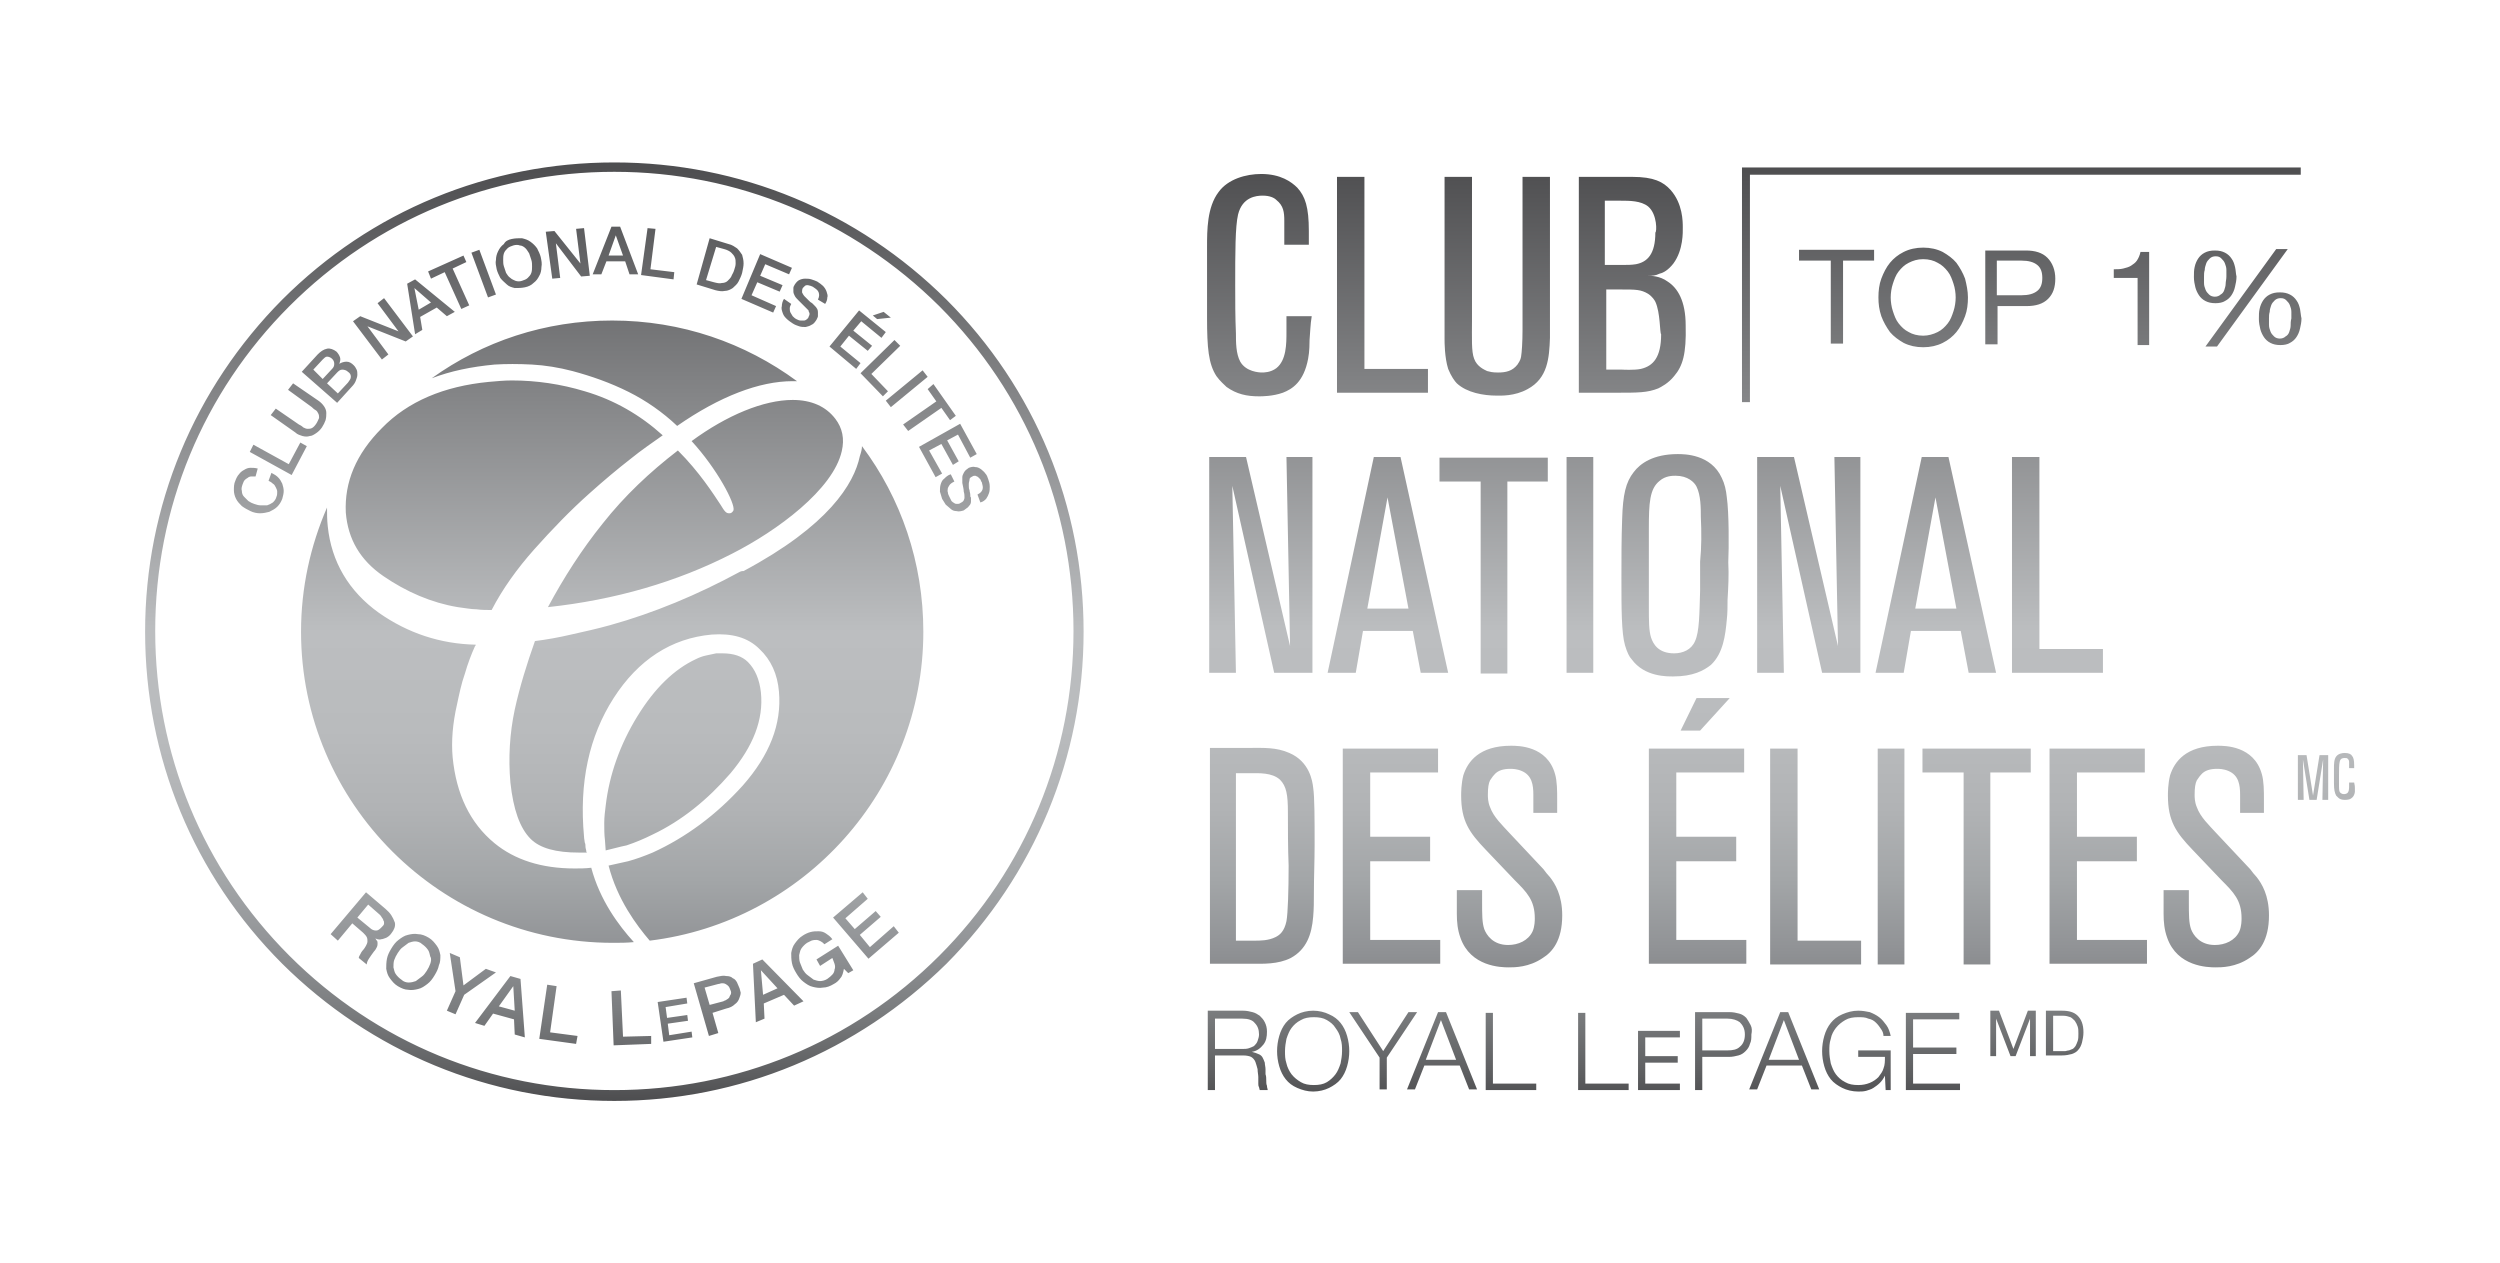 <?xml version="1.0" encoding="UTF-8"?>
<!-- Generator: Adobe Illustrator 28.0.0, SVG Export Plug-In . SVG Version: 6.00 Build 0)  -->
<svg xmlns="http://www.w3.org/2000/svg" xmlns:xlink="http://www.w3.org/1999/xlink" version="1.1" id="Layer_3" x="0px" y="0px" viewBox="0 0 346.3 175" style="enable-background:new 0 0 346.3 175;" xml:space="preserve">
<style type="text/css">
	.st0{fill:url(#SVGID_1_);}
</style>
<linearGradient id="SVGID_1_" gradientUnits="userSpaceOnUse" x1="173.127" y1="152.5" x2="173.127" y2="22.5">
	<stop offset="0" style="stop-color:#4D4D4F"></stop>
	<stop offset="2.835977e-02" style="stop-color:#5D5E60"></stop>
	<stop offset="9.448135e-02" style="stop-color:#7A7C7E"></stop>
	<stop offset="0.164" style="stop-color:#919396"></stop>
	<stop offset="0.236" style="stop-color:#A3A6A8"></stop>
	<stop offset="0.312" style="stop-color:#B1B3B5"></stop>
	<stop offset="0.396" style="stop-color:#B9BBBD"></stop>
	<stop offset="0.5" style="stop-color:#BCBEC0"></stop>
	<stop offset="1" style="stop-color:#4D4D4F"></stop>
</linearGradient>
<path class="st0" d="M53.4,125.9l-2.7-2.3l-4.9,5.8l1,0.9l2-2.4l1.5,1.3c0.2,0.2,0.4,0.4,0.5,0.6c0.1,0.2,0.1,0.4,0.1,0.6  c0,0.2-0.1,0.4-0.2,0.6c-0.1,0.2-0.3,0.5-0.5,0.7c-0.1,0.1-0.2,0.3-0.3,0.5c-0.1,0.2-0.2,0.3-0.2,0.5l1.1,0.9c0-0.2,0.1-0.5,0.3-0.8  c0.2-0.3,0.4-0.6,0.7-1c0.2-0.2,0.3-0.4,0.4-0.6c0.1-0.2,0.1-0.4,0.1-0.5c0-0.2,0-0.3-0.1-0.4c-0.1-0.1-0.1-0.2-0.2-0.3l0,0  c0.1,0,0.2,0.1,0.3,0.1c0.1,0,0.3,0.1,0.5,0c0.2,0,0.4-0.1,0.7-0.2c0.2-0.1,0.5-0.3,0.7-0.6c0.4-0.5,0.6-1,0.5-1.5  C54.4,127,54.1,126.5,53.4,125.9z M53.2,127.9c0,0.2-0.1,0.3-0.3,0.5c-0.3,0.3-0.5,0.5-0.8,0.5c-0.3,0-0.6-0.1-0.9-0.4l-1.7-1.4  l1.5-1.8l1.6,1.4c0.1,0.1,0.2,0.2,0.3,0.4c0.1,0.1,0.2,0.3,0.2,0.4C53.2,127.6,53.2,127.7,53.2,127.9z M83.9,117.8l-0.1-1.4  c-0.1-0.8-0.1-1.6-0.1-2.4c0-0.8,0.1-1.6,0.2-2.4c0.5-4.3,2-8.5,4.4-12.4c2.4-3.9,5.1-6.5,8.1-7.9l0,0c0.4-0.2,0.9-0.4,1.4-0.5  c0.5-0.1,1-0.2,1.4-0.3c0.3,0,0.6,0,0.9,0c1.5,0,2.7,0.4,3.5,1.2c1,1,1.6,2.4,1.8,4.2c0.4,3.8-1.1,7.5-4.2,11.2  c-3.2,3.7-6.8,6.6-10.8,8.5c-1.2,0.6-2.4,1.1-3.6,1.5C85.8,117.3,84.8,117.6,83.9,117.8z M41.7,87.5c0-6.1,1.3-11.9,3.6-17.2  c0,0.8,0,1.7,0.1,2.6c0.5,4.9,2.9,9,7.1,12c4,2.8,8.5,4.3,13.4,4.4c0,0.1,0,0.1-0.1,0.2c-0.5,1.1-1,2.4-1.4,3.8  c-0.5,1.4-0.8,2.9-1.1,4.3c-0.3,1.3-0.5,2.6-0.6,3.8c-0.1,1.2-0.1,2.4,0,3.5c0.5,5.1,2.4,9.1,5.8,11.9c2.8,2.3,6.5,3.5,11.1,3.5  c0.7,0,1.5,0,2.3-0.1c1.2,4.5,3.8,8,5.9,10.3c-1,0.1-1.9,0.1-2.9,0.1C61.1,130.6,41.7,111.3,41.7,87.5z M101.4,76.7  c-7.6,3.9-16.2,6.4-25.5,7.4c2.2-4.1,4.7-8,7.6-11.6c3-3.8,6.5-7.1,10.4-10.1c3,3,4.9,6,5.9,7.5c0.6,1,0.8,1.2,1.2,1.2l0.1,0  c0.2,0,0.4-0.2,0.5-0.4c0.3-0.9-2.3-5.8-5.8-9.6c4.9-3.6,10-5.7,14-5.7c2.6,0,4.6,0.9,5.9,2.6c1,1.3,1.3,2.8,0.9,4.5  C115.4,67.8,107.7,73.5,101.4,76.7L101.4,76.7z M68.5,50.5c-3.2,0.3-6.1,0.9-8.7,1.9c7.1-5.1,15.7-8,25-8c9.6,0,18.4,3.1,25.6,8.4  c-0.2,0-0.4,0-0.6,0c-4.6,0-10.1,2.1-16,6.2c-2-1.9-4.3-3.5-6.7-4.7c-2.6-1.3-5.2-2.2-7.8-2.9c-1.9-0.5-3.8-0.8-5.6-0.9  C71.8,50.4,70.1,50.4,68.5,50.5z M52.9,59.3c3.6-3.7,8.6-5.8,14.8-6.4c1.1-0.1,2.2-0.2,3.2-0.2c3.4,0,6.8,0.5,10.1,1.5  c4.1,1.2,7.7,3.3,10.8,6.1c-1.4,1-2.9,2-4.5,3.3c-1.8,1.4-3.7,3-5.6,4.7c-2.7,2.4-5.2,5-7.7,7.8c-2.4,2.7-4.4,5.5-5.9,8.4  c-0.7,0-1.4,0-2.1-0.1c-0.8,0-1.7-0.2-2.6-0.3c-3.6-0.6-7.1-2.1-10.3-4.3c-3.2-2.2-4.9-5.1-5.2-8.8C47.7,66.8,49.3,62.9,52.9,59.3z   M119.4,61.8c5.4,7.2,8.5,16.1,8.5,25.7c0,22-16.6,40.2-37.9,42.8c-1.8-2.1-4.5-5.7-5.7-10.4c0.9-0.2,1.8-0.4,2.7-0.6  c1.1-0.3,2.2-0.7,3.4-1.2c4.6-2.1,8.8-5.2,12.5-9.3c3.7-4.2,5.4-8.5,5-13c-0.2-2.4-1.1-4.4-2.7-5.9c-1.6-1.6-3.8-2.2-6.6-2  c-5.6,0.5-10.2,3.5-13.6,8.8c-3.4,5.3-4.8,11.7-4.1,19.2c0,0.3,0.1,0.6,0.1,0.8c0.1,0.2,0.1,0.4,0.1,0.6c0,0.2,0.1,0.4,0.1,0.5  c0,0,0,0,0,0c0,0.1,0,0.2,0.1,0.3c-0.4,0-0.7,0-1.1,0c-3.2,0-5.4-0.6-6.7-1.9c-1.5-1.5-2.4-4.1-2.8-7.8c-0.3-3.4-0.1-6.8,0.6-10.1  c0.7-3.2,1.7-6.4,2.8-9.5c1.6-0.2,3.3-0.5,5-0.9c1.8-0.4,3.6-0.8,5.4-1.3c6.1-1.7,12.1-4.2,18-7.4c0.2-0.1,0.4-0.1,0.4-0.1l0.1,0  c11.8-6.3,15.3-12.1,16.1-15.9C119.3,62.6,119.4,62.2,119.4,61.8z M123.8,128.3l0.7,0.9l-4.2,3.6l-4.9-5.7l4.1-3.5l0.7,0.9l-3.1,2.7  l1.3,1.5l2.9-2.5l0.7,0.8l-2.9,2.5l1.4,1.7L123.8,128.3z M105.6,132.9l-1.3,0.6l0.4,8.1l1.2-0.5l-0.1-2.1l2.8-1.2l1.4,1.5l1.3-0.6  L105.6,132.9z M105.7,137.8l-0.3-3.4l0,0l2.3,2.5L105.7,137.8z M61,132.3c-0.1-0.5-0.2-0.9-0.5-1.3c-0.3-0.4-0.6-0.8-1.1-1.1  c-0.5-0.3-1-0.5-1.5-0.5c-0.5-0.1-1,0-1.4,0.1c-0.5,0.1-0.9,0.4-1.3,0.7c-0.4,0.3-0.7,0.7-1,1.2c-0.3,0.5-0.5,0.9-0.6,1.4  c-0.1,0.5-0.1,1-0.1,1.4c0.1,0.5,0.2,0.9,0.5,1.3c0.3,0.4,0.6,0.8,1.1,1.1c0.5,0.3,1,0.5,1.4,0.5c0.5,0.1,1,0,1.4-0.1  c0.5-0.1,0.9-0.4,1.3-0.7c0.4-0.3,0.7-0.7,1-1.2c0.3-0.5,0.5-0.9,0.6-1.4C61,133.3,61,132.8,61,132.3z M59.6,133.5  c-0.1,0.3-0.3,0.7-0.5,1c-0.2,0.3-0.4,0.6-0.7,0.8c-0.3,0.2-0.5,0.4-0.8,0.6c-0.3,0.1-0.6,0.2-1,0.2c-0.3,0-0.7-0.1-1-0.4  c-0.3-0.2-0.6-0.5-0.8-0.8c-0.2-0.3-0.2-0.6-0.3-0.9c0-0.3,0-0.7,0.1-1c0.1-0.3,0.3-0.7,0.5-1c0.2-0.3,0.4-0.6,0.7-0.8  c0.3-0.2,0.5-0.4,0.8-0.6c0.3-0.1,0.6-0.2,0.9-0.2c0.3,0,0.7,0.1,1,0.4c0.3,0.2,0.6,0.5,0.8,0.8c0.2,0.3,0.2,0.6,0.3,0.9  C59.8,132.8,59.7,133.2,59.6,133.5z M85.1,152.5c-17.4,0-33.7-6.8-46-19c-12.3-12.3-19-28.6-19-46c0-17.4,6.8-33.7,19-46  c12.3-12.3,28.6-19,46-19s33.7,6.8,46,19l0,0c0,0,0,0,0,0c12.3,12.3,19,28.6,19,46c0,17.4-6.8,33.7-19,46  C118.7,145.7,102.4,152.5,85.1,152.5z M85.1,23.8c-17,0-33,6.6-45,18.6c-12,12-18.6,28-18.6,45c0,17,6.6,33,18.6,45  c12,12,28,18.6,45,18.6c17,0,33-6.6,45-18.6c12-12,18.6-28,18.6-45c0-17-6.6-33-18.6-45l0,0C118.1,30.5,102.1,23.8,85.1,23.8z   M116.1,131l2.1,3.4l-0.7,0.4l-0.6-0.6c-0.1,0.5-0.2,1-0.5,1.3c-0.2,0.3-0.5,0.6-0.9,0.8c-0.5,0.3-1,0.5-1.5,0.5  c-0.5,0.1-1,0-1.4-0.1c-0.5-0.1-0.9-0.4-1.3-0.7c-0.4-0.3-0.7-0.7-1-1.2c-0.3-0.5-0.5-0.9-0.6-1.4c-0.1-0.5-0.1-1-0.1-1.4  c0.1-0.5,0.2-0.9,0.5-1.3c0.3-0.4,0.6-0.8,1.1-1.1c0.3-0.2,0.7-0.4,1.1-0.5c0.4-0.1,0.7-0.1,1.1-0.1c0.4,0,0.7,0.1,1,0.3  c0.3,0.2,0.6,0.4,0.9,0.8l-1.1,0.7c-0.2-0.2-0.3-0.3-0.5-0.4c-0.2-0.1-0.4-0.2-0.6-0.2c-0.2,0-0.4,0-0.7,0.1  c-0.2,0.1-0.4,0.2-0.6,0.3c-0.3,0.2-0.6,0.5-0.8,0.8c-0.2,0.3-0.2,0.6-0.3,0.9c0,0.3,0,0.7,0.1,1c0.1,0.3,0.3,0.7,0.4,1  c0.2,0.3,0.4,0.6,0.7,0.8c0.3,0.2,0.5,0.4,0.8,0.6c0.3,0.1,0.6,0.2,0.9,0.2c0.3,0,0.7-0.1,1-0.3c0.3-0.2,0.5-0.4,0.7-0.6  c0.2-0.2,0.3-0.5,0.3-0.7c0.1-0.2,0.1-0.5,0-0.8c-0.1-0.3-0.2-0.5-0.3-0.8l-1.7,1.1l-0.5-0.9L116.1,131z M68.7,134.7l-4.4,3.1  l-1.2,2.7l-1.2-0.5l1.2-2.7l-0.8-5.3l1.4,0.6l0.5,3.9l3.1-2.3L68.7,134.7z M102.4,136.8c-0.1-0.2-0.2-0.5-0.3-0.7  c-0.1-0.2-0.3-0.5-0.6-0.6c-0.2-0.2-0.5-0.3-0.9-0.3c-0.4-0.1-0.8,0-1.3,0.1l-3.2,0.9l2.1,7.3l1.3-0.4l-0.8-2.8l1.9-0.6  c0.5-0.1,0.9-0.3,1.2-0.6c0.3-0.2,0.5-0.5,0.6-0.8c0.1-0.3,0.2-0.5,0.2-0.8C102.5,137.2,102.5,137,102.4,136.8z M101,138.2  c-0.1,0.1-0.2,0.2-0.4,0.3c-0.1,0.1-0.3,0.1-0.4,0.2l-1.9,0.5l-0.7-2.4l1.9-0.5c0.2,0,0.3-0.1,0.5-0.1c0.2,0,0.3,0,0.5,0.1  s0.3,0.2,0.4,0.3c0.1,0.1,0.2,0.3,0.3,0.6c0.1,0.2,0.1,0.4,0,0.6C101.1,137.9,101.1,138,101,138.2z M76.2,143l3.8,0.5l-0.2,1.1  l-5.1-0.7l1.1-7.5l1.3,0.2L76.2,143z M72.1,135.6l-1.4-0.4l-4.9,6.5l1.3,0.4l1.2-1.7l2.9,0.8l0.1,2.1l1.4,0.4L72.1,135.6z   M69.1,139.4l2-2.8l0,0l0.2,3.4L69.1,139.4z M90.2,143.5l0,1.1l-5.2,0.2l-0.3-7.5l1.3-0.1l0.3,6.4L90.2,143.5z M95.8,142.9l0.1,0.8  l-4,0.6l-0.8-5.5l4-0.6l0.1,0.8l-3,0.5l0.2,1.5l2.8-0.4l0.1,0.8l-2.8,0.4l0.2,1.6L95.8,142.9z M35.4,66c-0.2,0-0.4,0-0.6,0  c-0.2,0-0.4,0.1-0.5,0.2c-0.2,0.1-0.3,0.2-0.4,0.3c-0.1,0.1-0.2,0.3-0.3,0.6c-0.1,0.3-0.2,0.6-0.1,0.9c0,0.3,0.1,0.6,0.3,0.8  c0.2,0.2,0.4,0.4,0.6,0.6c0.3,0.2,0.5,0.3,0.8,0.4s0.6,0.2,0.9,0.2c0.3,0,0.6,0,0.9,0c0.3-0.1,0.5-0.2,0.8-0.4  c0.2-0.2,0.4-0.4,0.5-0.8c0.1-0.2,0.1-0.5,0.1-0.7c0-0.2-0.1-0.4-0.2-0.6c-0.1-0.2-0.2-0.4-0.4-0.5c-0.2-0.2-0.4-0.3-0.6-0.4  l0.4-1.1c0.4,0.2,0.7,0.4,0.9,0.6c0.3,0.3,0.4,0.5,0.6,0.9c0.1,0.3,0.2,0.7,0.2,1c0,0.4-0.1,0.7-0.2,1.1c-0.2,0.5-0.4,0.8-0.7,1.1  c-0.3,0.3-0.7,0.5-1.1,0.7c-0.4,0.1-0.8,0.2-1.3,0.2c-0.4,0-0.9-0.1-1.3-0.3c-0.4-0.2-0.8-0.4-1.2-0.7c-0.3-0.3-0.6-0.6-0.8-1  c-0.2-0.4-0.3-0.8-0.3-1.2c0-0.4,0-0.9,0.2-1.3c0.1-0.3,0.3-0.7,0.5-0.9c0.2-0.3,0.5-0.5,0.7-0.6c0.3-0.2,0.6-0.3,0.9-0.3  c0.3,0,0.6,0,1,0.1L35.4,66z M34.6,62.6l0.5-1l4.9,2.7l1.6-3l0.9,0.5l-2.1,4L34.6,62.6z M37.5,57.5l0.7-0.9l3.2,2.2  c0.2,0.1,0.4,0.2,0.6,0.4c0.2,0.1,0.4,0.2,0.6,0.2c0.2,0,0.4,0,0.6-0.1c0.2-0.1,0.4-0.3,0.6-0.6c0.2-0.3,0.3-0.6,0.4-0.8  c0-0.2,0-0.4-0.1-0.6c-0.1-0.2-0.2-0.4-0.4-0.5c-0.2-0.1-0.4-0.3-0.5-0.4L39.9,54l0.7-0.9l3.5,2.4c0.3,0.2,0.6,0.5,0.8,0.8  c0.2,0.3,0.3,0.6,0.3,0.9c0,0.3,0,0.6-0.1,1c-0.1,0.3-0.3,0.7-0.5,1c-0.2,0.3-0.5,0.6-0.8,0.8c-0.3,0.2-0.6,0.4-0.9,0.4  c-0.3,0.1-0.6,0.1-1,0c-0.3-0.1-0.7-0.2-1-0.5L37.5,57.5z M41.8,51.5l2.2-2.4c0.4-0.4,0.8-0.7,1.3-0.8c0.4-0.1,0.9,0.1,1.3,0.4  c0.2,0.2,0.4,0.5,0.5,0.8c0.1,0.3,0,0.6-0.1,0.9l0,0c0.3-0.2,0.7-0.3,1-0.3c0.4,0,0.7,0.2,1,0.5c0.2,0.2,0.3,0.4,0.4,0.6  c0.1,0.2,0.1,0.5,0.1,0.7c0,0.3-0.1,0.5-0.2,0.8c-0.1,0.3-0.3,0.6-0.6,0.9l-2,2.2L41.8,51.5z M44.7,52.5l1.3-1.4  c0.2-0.2,0.3-0.4,0.3-0.7s-0.1-0.5-0.3-0.7c-0.2-0.2-0.5-0.3-0.7-0.3c-0.2,0-0.4,0.2-0.6,0.4l-1.3,1.4L44.7,52.5z M46.8,54.5  l1.4-1.5c0.2-0.3,0.4-0.5,0.4-0.8c0-0.3-0.1-0.5-0.4-0.7c-0.2-0.2-0.5-0.3-0.8-0.3c-0.3,0-0.5,0.2-0.7,0.4l-1.4,1.5L46.8,54.5z   M48.9,44.5l1-0.7l5.3,2.1l0,0l-2.9-3.9l0.9-0.7l4,5.3l-1,0.7l-5.3-2.1l0,0l2.9,3.9l-0.9,0.7L48.9,44.5z M56.4,39.3l1.1-0.6l5.5,4.5  l-1.1,0.6l-1.4-1.2l-2.3,1.3l0.3,1.8l-1,0.6L56.4,39.3z M58,42.9l1.7-1l-2.3-2l0,0L58,42.9z M59.3,37.6l4.9-2.2l0.4,0.9l-1.9,0.9  l2.3,5.1l-1.1,0.5l-2.3-5.1l-1.9,0.9L59.3,37.6z M65.3,35l1.1-0.4l2.3,6.2l-1.1,0.4L65.3,35z M70.9,33.1c0.5-0.1,0.9-0.1,1.4-0.1  c0.4,0.1,0.8,0.2,1.2,0.5s0.6,0.5,0.9,0.9c0.2,0.4,0.4,0.8,0.5,1.2c0.1,0.5,0.2,0.9,0.1,1.4c0,0.4-0.1,0.9-0.3,1.2  c-0.2,0.4-0.4,0.7-0.8,1c-0.3,0.3-0.7,0.5-1.2,0.6c-0.5,0.1-0.9,0.1-1.4,0.1c-0.4-0.1-0.8-0.2-1.1-0.5s-0.6-0.5-0.9-0.9  c-0.2-0.4-0.4-0.8-0.5-1.2c-0.1-0.5-0.2-0.9-0.1-1.3c0-0.4,0.1-0.8,0.3-1.2c0.2-0.4,0.4-0.7,0.8-1C70,33.4,70.4,33.2,70.9,33.1z   M71.1,34c-0.3,0.1-0.6,0.2-0.8,0.4c-0.2,0.2-0.4,0.4-0.5,0.7c-0.1,0.3-0.1,0.6-0.1,0.9c0,0.3,0,0.6,0.1,0.9  c0.1,0.3,0.2,0.6,0.3,0.9c0.2,0.3,0.3,0.5,0.6,0.7c0.2,0.2,0.5,0.3,0.7,0.4c0.3,0.1,0.6,0.1,0.9,0c0.3-0.1,0.6-0.2,0.8-0.4  s0.4-0.4,0.5-0.7c0.1-0.3,0.1-0.6,0.1-0.9c0-0.3,0-0.6-0.1-0.9c-0.1-0.3-0.2-0.6-0.3-0.9c-0.2-0.3-0.3-0.5-0.5-0.7  C72.6,34.2,72.3,34,72,34C71.8,33.9,71.4,33.9,71.1,34z M75.6,32.1l1.2-0.1l3.6,4.5l0,0l-0.6-4.8l1.1-0.1l0.8,6.6l-1.2,0.1L77,33.7  l0,0l0.6,4.8l-1.1,0.1L75.6,32.1z M84.7,31.4l1.2,0l2.5,6.6l-1.2,0l-0.6-1.8l-2.6,0L83.3,38l-1.2,0L84.7,31.4z M84.3,35.4l2,0  l-1-2.8l0,0L84.3,35.4z M89.7,31.6l1.1,0.1l-0.7,5.6l3.3,0.4l-0.1,1l-4.5-0.6L89.7,31.6z M98.3,33l2.6,0.8c0.5,0.1,0.9,0.4,1.2,0.6  c0.3,0.3,0.5,0.6,0.7,0.9c0.1,0.4,0.2,0.7,0.2,1.2c0,0.4-0.1,0.8-0.2,1.3c-0.1,0.4-0.3,0.8-0.5,1.2c-0.2,0.4-0.5,0.6-0.8,0.9  c-0.3,0.2-0.7,0.4-1.1,0.4c-0.4,0.1-0.9,0-1.3-0.1l-2.6-0.8L98.3,33z M97.8,38.8l1.1,0.3c0.4,0.1,0.8,0.2,1.1,0.1  c0.3,0,0.6-0.1,0.8-0.3c0.2-0.2,0.4-0.4,0.5-0.6c0.1-0.3,0.3-0.5,0.4-0.9c0.1-0.3,0.2-0.6,0.2-0.9c0-0.3,0-0.6-0.1-0.8  c-0.1-0.3-0.3-0.5-0.5-0.7c-0.2-0.2-0.6-0.4-1-0.5l-1.1-0.3L97.8,38.8z M105.3,35.2l4.4,1.9l-0.4,0.9l-3.3-1.4l-0.7,1.6l3.1,1.3  l-0.4,0.9l-3.1-1.3l-0.8,1.8l3.4,1.5l-0.4,0.9l-4.4-1.9L105.3,35.2z M109.6,42.1c-0.1,0.2-0.2,0.4-0.2,0.6s0,0.4,0.1,0.6  c0.1,0.2,0.2,0.3,0.3,0.5c0.1,0.1,0.3,0.3,0.5,0.4c0.2,0.1,0.4,0.2,0.6,0.2c0.2,0,0.3,0,0.5,0c0.1,0,0.3-0.1,0.4-0.2  c0.1-0.1,0.2-0.2,0.2-0.3c0.1-0.2,0.2-0.4,0.1-0.6S112,43.1,112,43c-0.2-0.2-0.4-0.4-0.6-0.6c-0.2-0.2-0.5-0.5-0.8-0.8  c-0.2-0.2-0.4-0.4-0.5-0.6c-0.1-0.2-0.2-0.4-0.2-0.6c0-0.2,0-0.4,0-0.5c0-0.2,0.1-0.3,0.2-0.5c0.2-0.3,0.4-0.5,0.6-0.6  c0.2-0.1,0.5-0.2,0.8-0.2c0.3,0,0.6,0,0.9,0.1c0.3,0.1,0.6,0.2,0.8,0.3c0.3,0.2,0.6,0.4,0.8,0.6c0.2,0.2,0.4,0.5,0.5,0.8  c0.1,0.3,0.2,0.6,0.1,0.8c0,0.3-0.1,0.6-0.3,0.9l-1-0.6c0.2-0.4,0.2-0.7,0.1-1c-0.1-0.3-0.4-0.5-0.7-0.7c-0.1-0.1-0.2-0.1-0.4-0.2  c-0.1,0-0.3-0.1-0.4-0.1c-0.1,0-0.3,0-0.4,0.1c-0.1,0.1-0.2,0.2-0.3,0.3c-0.1,0.2-0.1,0.4-0.1,0.6c0.1,0.2,0.2,0.4,0.3,0.5  c0,0,0.1,0.1,0.2,0.2c0.1,0.1,0.3,0.3,0.4,0.4c0.2,0.2,0.3,0.3,0.5,0.4c0.1,0.1,0.3,0.3,0.3,0.3c0.2,0.2,0.3,0.3,0.4,0.5  c0.1,0.2,0.1,0.4,0.1,0.5c0,0.2,0,0.4,0,0.5s-0.1,0.3-0.2,0.5c-0.2,0.3-0.4,0.6-0.7,0.7c-0.3,0.2-0.5,0.2-0.8,0.3  c-0.3,0-0.6,0-0.9-0.1c-0.3-0.1-0.6-0.2-0.9-0.4c-0.3-0.2-0.6-0.4-0.9-0.7s-0.4-0.5-0.5-0.8c-0.1-0.3-0.2-0.6-0.1-0.9  c0-0.3,0.1-0.7,0.3-1L109.6,42.1z M119,43l3.7,3l-0.6,0.8l-2.8-2.3l-1.1,1.3l2.6,2.1l-0.6,0.7l-2.6-2.1l-1.2,1.5l2.8,2.3l-0.6,0.8  l-3.7-3.1L119,43z M122.4,43.2l1,0.8l-1.9,0.2l-0.6-0.5L122.4,43.2z M123.9,47.1l0.8,0.8l-4,3.9l2.3,2.4l-0.7,0.7l-3.1-3.2  L123.9,47.1z M127.8,51.3l0.7,0.9l-5.1,4.2l-0.7-0.9L127.8,51.3z M129.3,53.2l3.1,4.4l-0.8,0.6l-1.2-1.7l-4.6,3.2l-0.7-0.9l4.6-3.2  l-1.2-1.7L129.3,53.2z M133,58.7l2.3,4.2l-0.9,0.5l-1.7-3.2l-1.5,0.8l1.6,2.9l-0.8,0.5l-1.6-2.9l-1.7,0.9l1.8,3.2l-0.9,0.5l-2.3-4.2  L133,58.7z M132.2,66.7c-0.2,0.1-0.4,0.2-0.6,0.4c-0.1,0.1-0.2,0.3-0.3,0.5c0,0.2-0.1,0.4,0,0.6c0,0.2,0.1,0.4,0.2,0.6  c0.1,0.2,0.2,0.4,0.3,0.6c0.1,0.1,0.2,0.2,0.4,0.3c0.1,0.1,0.3,0.1,0.4,0.1c0.1,0,0.3,0,0.4-0.1c0.2-0.1,0.4-0.2,0.5-0.4  c0.1-0.2,0.1-0.3,0.1-0.4c0-0.2,0-0.5-0.1-0.8c0-0.3-0.1-0.7-0.2-1.2c0-0.3,0-0.5,0-0.8c0-0.2,0.1-0.4,0.2-0.6  c0.1-0.2,0.2-0.3,0.3-0.4c0.1-0.1,0.3-0.2,0.4-0.3c0.3-0.1,0.6-0.2,0.9-0.1c0.3,0,0.5,0.1,0.8,0.3c0.2,0.2,0.4,0.3,0.6,0.6  c0.2,0.2,0.3,0.5,0.4,0.8c0.1,0.3,0.2,0.6,0.2,1c0,0.3,0,0.6-0.1,0.9c-0.1,0.3-0.2,0.5-0.4,0.8c-0.2,0.2-0.4,0.4-0.8,0.5l-0.4-1.1  c0.4-0.2,0.6-0.4,0.7-0.7c0.1-0.3,0-0.6-0.1-1c-0.1-0.1-0.1-0.2-0.2-0.4c-0.1-0.1-0.2-0.2-0.3-0.3c-0.1-0.1-0.2-0.1-0.4-0.2  c-0.1,0-0.3,0-0.4,0.1c-0.2,0.1-0.4,0.2-0.4,0.4s-0.1,0.4-0.1,0.6c0,0,0,0.1,0,0.3c0,0.2,0,0.4,0.1,0.6c0,0.2,0.1,0.4,0.1,0.6  c0,0.2,0,0.4,0.1,0.4c0,0.2,0,0.4,0,0.6c0,0.2-0.1,0.4-0.2,0.5s-0.2,0.3-0.4,0.4c-0.1,0.1-0.3,0.2-0.4,0.3c-0.3,0.1-0.7,0.2-1,0.1  c-0.3,0-0.6-0.1-0.8-0.3c-0.2-0.2-0.5-0.4-0.7-0.6c-0.2-0.3-0.3-0.5-0.5-0.8c-0.1-0.3-0.2-0.7-0.3-1c0-0.3,0-0.7,0.1-1  c0.1-0.3,0.2-0.6,0.5-0.8c0.2-0.2,0.5-0.5,0.9-0.6L132.2,66.7z M249.2,36.1v-1.5h10.4v1.5h-4.3v11.5h-1.7V36.1H249.2z M272.2,38.6  c-0.3-0.8-0.7-1.5-1.2-2.2c-0.5-0.6-1.2-1.1-1.9-1.5c-0.8-0.4-1.7-0.6-2.7-0.6c-1,0-1.9,0.2-2.7,0.6c-0.8,0.4-1.4,0.9-1.9,1.5  c-0.5,0.6-0.9,1.4-1.2,2.2c-0.3,0.8-0.4,1.7-0.4,2.6s0.1,1.7,0.4,2.6c0.3,0.8,0.7,1.5,1.2,2.2c0.5,0.6,1.2,1.1,1.9,1.5  c0.8,0.4,1.7,0.6,2.7,0.6c1,0,1.9-0.2,2.7-0.6c0.8-0.4,1.4-0.9,1.9-1.5c0.5-0.6,0.9-1.4,1.2-2.2s0.4-1.7,0.4-2.6  S272.4,39.4,272.2,38.6z M270.6,43.1c-0.2,0.6-0.4,1.2-0.8,1.7s-0.8,0.9-1.4,1.2c-0.6,0.3-1.3,0.5-2,0.5c-0.8,0-1.5-0.2-2-0.5  c-0.6-0.3-1-0.7-1.4-1.2s-0.6-1.1-0.8-1.7c-0.2-0.6-0.3-1.3-0.3-1.9s0.1-1.3,0.3-1.9c0.2-0.6,0.4-1.2,0.8-1.7s0.8-0.9,1.4-1.2  c0.6-0.3,1.2-0.5,2-0.5c0.8,0,1.5,0.2,2,0.5c0.6,0.3,1,0.7,1.4,1.2s0.6,1.1,0.8,1.7c0.2,0.6,0.3,1.3,0.3,1.9S270.8,42.5,270.6,43.1z   M283.6,35.7c-0.7-0.7-1.7-1-3-1H275v13h1.7v-5.3h4c1.3,0,2.3-0.3,3-1c0.7-0.7,1-1.6,1-2.8S284.3,36.4,283.6,35.7z M282.2,40.3  c-0.5,0.4-1.2,0.6-2.2,0.6h-3.4v-4.8h3.4c1,0,1.7,0.2,2.2,0.6c0.5,0.4,0.7,1,0.7,1.8S282.7,39.9,282.2,40.3z M296.1,47.7v-9.2h-3.3  v-1.2c0.4,0,0.9,0,1.3-0.1c0.4-0.1,0.8-0.2,1.1-0.4c0.3-0.2,0.6-0.4,0.8-0.7c0.2-0.3,0.4-0.7,0.5-1.2h1.2v12.9H296.1z M309.6,37  c-0.1-0.4-0.2-0.8-0.5-1.2c-0.2-0.3-0.5-0.6-0.9-0.8c-0.4-0.2-0.8-0.3-1.4-0.3c-0.6,0-1,0.1-1.4,0.3c-0.4,0.2-0.7,0.5-0.9,0.8  c-0.2,0.3-0.4,0.7-0.5,1.2c-0.1,0.4-0.1,0.9-0.1,1.4c0,0.5,0.1,1,0.2,1.4c0.1,0.4,0.3,0.8,0.5,1.1c0.2,0.3,0.5,0.6,0.9,0.8  c0.4,0.2,0.8,0.3,1.4,0.3c0.5,0,1-0.1,1.3-0.3c0.4-0.2,0.7-0.5,0.9-0.8c0.2-0.3,0.4-0.7,0.5-1.2c0.1-0.4,0.2-0.9,0.2-1.4  C309.7,37.9,309.7,37.4,309.6,37z M308.3,39.3c0,0.3-0.1,0.6-0.2,0.9c-0.1,0.3-0.3,0.5-0.5,0.6c-0.2,0.2-0.5,0.3-0.8,0.3  c-0.3,0-0.6-0.1-0.8-0.3c-0.2-0.2-0.4-0.4-0.5-0.7c-0.1-0.3-0.2-0.5-0.2-0.9c0-0.3,0-0.6,0-0.9c0-0.3,0-0.6,0.1-0.9  c0-0.3,0.1-0.6,0.2-0.9c0.1-0.3,0.3-0.5,0.5-0.7c0.2-0.2,0.5-0.3,0.8-0.3c0.4,0,0.6,0.1,0.8,0.3c0.2,0.2,0.4,0.4,0.5,0.7  c0.1,0.3,0.2,0.5,0.2,0.9c0,0.3,0,0.6,0,0.9C308.4,38.7,308.3,39,308.3,39.3z M316.9,34.5l-9.8,13.5h-1.6l9.8-13.5H316.9z   M318.6,42.8c-0.1-0.4-0.2-0.8-0.5-1.2c-0.2-0.3-0.5-0.6-0.9-0.8c-0.4-0.2-0.8-0.3-1.4-0.3c-0.6,0-1,0.1-1.4,0.3  c-0.4,0.2-0.7,0.5-0.9,0.8c-0.2,0.3-0.4,0.7-0.5,1.2c-0.1,0.4-0.1,0.9-0.1,1.4c0,0.5,0.1,1,0.2,1.4c0.1,0.4,0.3,0.8,0.5,1.1  c0.2,0.3,0.5,0.6,0.9,0.8c0.4,0.2,0.8,0.3,1.4,0.3c0.5,0,1-0.1,1.3-0.3c0.4-0.2,0.7-0.5,0.9-0.8c0.2-0.3,0.4-0.7,0.5-1.2  c0.1-0.4,0.2-0.9,0.2-1.4C318.7,43.7,318.7,43.3,318.6,42.8z M317.3,45.1c0,0.3-0.1,0.6-0.2,0.9c-0.1,0.3-0.3,0.5-0.5,0.6  c-0.2,0.2-0.5,0.3-0.8,0.3c-0.3,0-0.6-0.1-0.8-0.3c-0.2-0.2-0.4-0.4-0.5-0.7c-0.1-0.3-0.2-0.5-0.2-0.9c0-0.3,0-0.6,0-0.9  c0-0.3,0-0.6,0.1-0.9c0-0.3,0.1-0.6,0.2-0.9c0.1-0.3,0.3-0.5,0.5-0.7c0.2-0.2,0.5-0.3,0.8-0.3c0.4,0,0.6,0.1,0.8,0.3  c0.2,0.2,0.4,0.4,0.5,0.7c0.1,0.3,0.2,0.5,0.2,0.9c0,0.3,0,0.6,0,0.9C317.3,44.5,317.3,44.8,317.3,45.1z M242.4,55.7h-1.1V23.2h77.4  v1h-76.3V55.7z M181.4,47.1c0,0.3,0,1.6-0.2,2.6c-0.6,3.2-2.2,4.2-3.5,4.7c-1.4,0.5-2.9,0.5-3.3,0.5c-1.7,0-3.1-0.3-4.5-1.3  c-0.3-0.3-0.9-0.8-1.4-1.5c-1.1-1.7-1.3-3.9-1.3-8.1v-4.8c0-1.7,0-3.3,0-5c0-2.3,0-5.5,1.6-7.6c1.3-1.8,3.8-2.5,5.9-2.5  c2.7,0,4.2,1.1,5,1.9c1.1,1.2,1.6,2.7,1.6,6c0,0.6,0,1.3,0,1.9h-3.4c0-1.1,0-2.2,0-3.3c0-1.2-0.1-2.1-1.1-2.9  c-0.3-0.3-0.9-0.6-1.9-0.6c-0.9,0-2.8,0.2-3.4,2.6c-0.4,1.7-0.4,5.3-0.4,9.8c0,2.2,0,4.4,0.1,6.7c0,1.2,0,2.8,0.6,3.9  c0.8,1.4,2.6,1.5,3,1.5c0.3,0,1.2,0,2-0.6c1.4-1.1,1.4-3.4,1.4-5v-2.2h3.5C181.5,45,181.5,46,181.4,47.1z M185.2,54.4V24.5h3.8v26.6  h8.8v3.3H185.2z M211.6,53.9c-1.8,1-3.7,0.9-4.3,0.9c-1.8,0-4.1-0.4-5.5-1.7c-0.3-0.3-0.8-1-1.2-2c-0.5-1.6-0.5-3.7-0.5-4.1V24.5  h3.8v19.8c0,2.5-0.1,4.4,0.3,5.4c0.4,1.1,1.4,1.5,1.8,1.7c0.4,0.1,0.7,0.2,1.5,0.2c1.1,0,2-0.2,2.7-1.1c0.1-0.2,0.4-0.5,0.5-1.1  c0.1-0.6,0.2-2,0.2-3.7V24.5h3.8v22.3C214.6,49.6,214.4,52.4,211.6,53.9z M231.9,52.1c-0.8,1-1.8,1.5-2.2,1.7  c-1.5,0.6-2.8,0.6-5.8,0.6h-5.2V24.5h7.4c3,0,4.3,0.7,5.3,1.8c1.7,1.9,1.7,4.4,1.7,5.2c0,0.6,0.1,3.1-1.3,5  c-0.7,0.9-1.4,1.3-1.9,1.4c-0.6,0.3-1,0.3-1.7,0.3c0.5,0,1.7,0,2.8,0.8c1.4,0.9,2.5,2.7,2.5,6.1C233.6,49,233.1,50.7,231.9,52.1z   M228.3,28.6c-1-0.8-2.6-0.8-3.8-0.8h-2.2v8.9h2.5c0.6,0,1.2,0,1.8-0.1c1.6-0.3,2.7-1.4,2.7-4.4C229.5,32.2,229.6,29.7,228.3,28.6z   M229.3,41.8c-0.1-0.2-0.4-0.7-1-1.1c-1-0.6-1.7-0.6-3.8-0.6h-2v11.1h2.2c0,0,1.7,0.1,2.6-0.1c1.7-0.4,2.8-1.6,2.8-4.8  C229.9,46.1,230,43.3,229.3,41.8z M176.5,93.2l-5.8-25.9l0.5,25.9h-3.7V63.3h5.1l6.1,26.2l-0.5-26.2h3.6v29.9H176.5z M196.8,93.2  l-1.1-5.8h-6.9l-1,5.8h-3.9l6.4-29.9h3.7l6.6,29.9H196.8z M192.2,68.9l-2.8,15.4h5.7L192.2,68.9z M208.8,66.7v26.6h-3.7V66.7h-5.7  v-3.3h15v3.3H208.8z M217,93.2V63.3h3.7v29.9H217z M239.3,83.1c0,0.9,0,1.8-0.1,2.7c-0.2,2.2-0.5,4.7-2.2,6.3  c-1,0.8-2.5,1.6-5.2,1.6c-0.8,0-4,0.1-5.8-2.4c-0.3-0.3-0.6-0.9-0.9-1.9c-0.5-1.7-0.5-5.1-0.5-9.4c0-2.7,0-5.4,0.1-8.1  c0.1-3.4,0.5-5.1,1.6-6.5c0.9-1.2,2.7-2.5,6.1-2.5c0.9,0,4.6,0,6.1,3.3c0.4,0.8,0.6,1.7,0.7,2.7c0.3,2.1,0.3,6.9,0.2,9  C239.5,79.6,239.4,81.4,239.3,83.1z M235.6,71.6c0-1.2,0-3-0.6-4.2c-0.3-0.6-1.2-1.5-2.9-1.5c-0.4,0-1.4,0-2.2,0.7  c-1.4,1.1-1.5,3.1-1.5,6.6v2.1c0,2.9,0,5.8,0,8.6c0,2.2,0,3.4,0.3,4.4c0.3,0.9,1,2.2,3.2,2.2c1.2,0,2.4-0.5,2.9-1.7  c0.6-1.3,0.6-3.7,0.7-7c0-1.3,0-2.6,0-4C235.7,75.8,235.7,73.7,235.6,71.6z M252.4,93.2l-5.8-25.9l0.5,25.9h-3.7V63.3h5.1l6.1,26.2  l-0.5-26.2h3.6v29.9H252.4z M272.7,93.2l-1.1-5.8h-6.9l-1,5.8h-3.9l6.4-29.9h3.7l6.6,29.9H272.7z M268.1,68.9l-2.8,15.4h5.7  L268.1,68.9z M278.7,93.2V63.3h3.8v26.6h8.8v3.3H278.7z M182,123.7c0,1.1,0,2.2-0.1,3.3c-0.2,2.4-0.9,4.5-3.1,5.7  c-1.8,0.9-3.8,0.8-5.6,0.8h-5.6v-29.9h5.6c1.8,0,3.6-0.1,5.4,0.7c2.8,1.2,3.2,3.9,3.3,4.8c0.2,1.3,0.2,4.4,0.2,7.9  C182.1,119.3,182,121.5,182,123.7z M178.4,112.5c0-2.4-0.2-3.6-1.1-4.5c-1.1-1-2.9-0.9-4.2-0.9h-1.9v23.2h2.5c0.9,0,2,0,3-0.5  c0.6-0.3,1.2-0.8,1.5-2.2c0.2-1.1,0.3-4.3,0.3-7.7C178.4,117.4,178.4,114.9,178.4,112.5z M186,133.6v-29.9h13.2v3.3h-9.4v8.9h8.3  v3.4h-8.3v10.9h9.7v3.3H186z M213.7,132.7c-1.9,1.3-3.9,1.3-4.7,1.3c-1.1,0-5.3-0.1-6.7-4.1c-0.4-1.1-0.5-2.2-0.5-3.3v-3.3h3.5v1.5  c0,2,0,3,0.3,3.9c0.3,0.8,1.2,2.2,3.3,2.2c1.4,0,2.8-0.6,3.4-1.9c0.3-0.7,0.3-1.5,0.3-1.8c0-2.5-1.1-3.6-2.8-5.3l-4-4.2  c-2.3-2.4-3.4-4-3.4-7.5c0-0.4,0-1.6,0.3-2.8c0.6-1.9,2.2-4.1,6.6-4.1c1,0,5,0,6.1,3.9c0.3,1,0.3,2.4,0.3,3.5v1.9h-3.3  c0-1.9,0-1.4,0-2.5c0-1.4-0.2-2.7-1.6-3.3c-0.7-0.3-1.3-0.3-1.6-0.3c-0.9,0-1.7,0.2-2.2,0.8c-0.3,0.3-0.5,0.7-0.6,0.8  c-0.2,0.4-0.3,1-0.3,2c0,0.3,0,1,0.3,1.7c0.5,1.4,1.7,2.5,2.7,3.6l4.7,5c0.3,0.4,0.6,0.8,0.9,1.1c0.7,0.9,1.7,2.5,1.7,5.3  C216.4,130.3,215,131.9,213.7,132.7z M228.4,133.6v-29.9h13.2v3.3h-9.4v8.9h8.3v3.4h-8.3v10.9h9.7v3.3H228.4z M235.5,101.2h-2.7  l2.2-4.5h4.6L235.5,101.2z M245.2,133.6v-29.9h3.8v26.6h8.8v3.3H245.2z M260.1,133.6v-29.9h3.7v29.9H260.1z M275.7,107v26.6H272V107  h-5.7v-3.3h15v3.3H275.7z M283.9,133.6v-29.9h13.2v3.3h-9.4v8.9h8.3v3.4h-8.3v10.9h9.7v3.3H283.9z M311.6,132.7  c-1.9,1.3-3.9,1.3-4.7,1.3c-1.1,0-5.3-0.1-6.7-4.1c-0.4-1.1-0.5-2.2-0.5-3.3v-3.3h3.5v1.5c0,2,0,3,0.3,3.9c0.3,0.8,1.2,2.2,3.3,2.2  c1.4,0,2.8-0.6,3.4-1.9c0.3-0.7,0.3-1.5,0.3-1.8c0-2.5-1.1-3.6-2.8-5.3l-4-4.2c-2.3-2.4-3.4-4-3.4-7.5c0-0.4,0-1.6,0.3-2.8  c0.6-1.9,2.2-4.1,6.6-4.1c1,0,5,0,6.1,3.9c0.3,1,0.3,2.4,0.3,3.5v1.9h-3.3c0-1.9,0-1.4,0-2.5c0-1.4-0.2-2.7-1.6-3.3  c-0.7-0.3-1.3-0.3-1.6-0.3c-0.9,0-1.7,0.2-2.2,0.8c-0.3,0.3-0.5,0.7-0.6,0.8c-0.2,0.4-0.3,1-0.3,2c0,0.3,0,1,0.3,1.7  c0.5,1.4,1.7,2.5,2.7,3.6l4.7,5c0.3,0.4,0.6,0.8,0.9,1.1c0.7,0.9,1.7,2.5,1.7,5.3C314.3,130.3,312.9,131.9,311.6,132.7z   M175.5,150.4c-0.1-0.2-0.1-0.5-0.1-0.8c0-0.3,0-0.5-0.1-0.8c0-0.3,0-0.5,0-0.7c0-0.3-0.1-0.6-0.1-0.9c-0.1-0.3-0.2-0.5-0.3-0.7  c-0.1-0.2-0.3-0.4-0.6-0.5c-0.2-0.1-0.5-0.2-0.9-0.3v0c0.7-0.1,1.2-0.5,1.6-1c0.4-0.5,0.5-1.1,0.5-1.8c0-0.5-0.1-0.9-0.3-1.3  c-0.2-0.4-0.4-0.6-0.7-0.9c-0.3-0.2-0.6-0.4-1-0.5c-0.4-0.1-0.8-0.2-1.3-0.2h-4.9V151h1v-4.8h3.9c0.5,0,0.9,0.1,1.1,0.2  s0.5,0.4,0.6,0.7c0.1,0.3,0.2,0.6,0.3,1c0,0.4,0.1,0.8,0.1,1.1c0,0.1,0,0.2,0,0.4c0,0.2,0,0.3,0,0.5c0,0.2,0,0.3,0.1,0.5  c0,0.1,0.1,0.3,0.1,0.4h1.1C175.6,150.8,175.5,150.7,175.5,150.4z M173,145.2c-0.3,0.1-0.6,0.1-0.9,0.1h-3.8v-4.2h3.8  c0.8,0,1.4,0.2,1.7,0.6c0.4,0.4,0.6,0.9,0.6,1.6c0,0.3-0.1,0.6-0.2,0.9c-0.1,0.3-0.3,0.5-0.5,0.7C173.5,145,173.3,145.1,173,145.2z   M186.6,143.5c-0.2-0.7-0.5-1.3-0.9-1.8c-0.4-0.5-0.9-0.9-1.6-1.2c-0.6-0.3-1.4-0.5-2.2-0.5c-0.8,0-1.6,0.2-2.2,0.5  c-0.6,0.3-1.2,0.7-1.6,1.2c-0.4,0.5-0.7,1.1-0.9,1.8c-0.2,0.7-0.3,1.4-0.3,2.1s0.1,1.4,0.3,2.1c0.2,0.7,0.5,1.3,0.9,1.8  c0.4,0.5,0.9,0.9,1.6,1.2s1.4,0.5,2.2,0.5c0.8,0,1.6-0.2,2.2-0.5c0.6-0.3,1.2-0.7,1.6-1.2c0.4-0.5,0.7-1.1,0.9-1.8  c0.2-0.7,0.3-1.4,0.3-2.1S186.8,144.2,186.6,143.5z M185.7,147.3c-0.2,0.6-0.4,1.1-0.7,1.5c-0.3,0.4-0.7,0.8-1.2,1.1  c-0.5,0.3-1.1,0.4-1.8,0.4c-0.7,0-1.3-0.1-1.8-0.4c-0.5-0.3-0.9-0.6-1.3-1.1c-0.3-0.4-0.6-1-0.7-1.5c-0.2-0.6-0.2-1.1-0.2-1.7  c0-0.6,0.1-1.2,0.2-1.7c0.2-0.6,0.4-1.1,0.7-1.5c0.3-0.4,0.7-0.8,1.3-1.1c0.5-0.3,1.1-0.4,1.8-0.4c0.7,0,1.3,0.1,1.8,0.4  c0.5,0.3,0.9,0.6,1.2,1.1c0.3,0.4,0.6,0.9,0.7,1.5c0.2,0.6,0.2,1.1,0.2,1.7C185.9,146.2,185.8,146.8,185.7,147.3z M196.3,140.2  l-4.2,6.3v4.4h-1v-4.4l-4.2-6.3h1.2l3.5,5.4l3.5-5.4H196.3z M200.3,140.2h-1.1l-4.3,10.7h1.1l1.3-3.3h4.9l1.3,3.3h1.1L200.3,140.2z   M197.5,146.8l2.1-5.5l2.1,5.5H197.5z M206.8,150.1h6v0.9h-7v-10.7h1V150.1z M219.6,150.1h6v0.9h-7v-10.7h1V150.1z M242.5,142  c-0.2-0.4-0.4-0.7-0.6-1c-0.3-0.3-0.6-0.5-1-0.6c-0.4-0.1-0.8-0.2-1.3-0.2h-4.8V151h1v-4.6h3.7c0.5,0,0.9-0.1,1.3-0.2  c0.4-0.1,0.7-0.3,1-0.6c0.3-0.3,0.5-0.6,0.6-1c0.2-0.4,0.2-0.8,0.2-1.3C242.7,142.8,242.7,142.4,242.5,142z M241,145  c-0.4,0.4-1,0.5-1.7,0.5h-3.5v-4.4h3.5c0.7,0,1.3,0.2,1.7,0.5c0.4,0.4,0.7,0.9,0.7,1.7C241.7,144,241.5,144.6,241,145z M247.7,140.2  h-1.1l-4.3,10.7h1.1l1.3-3.3h4.9l1.3,3.3h1.1L247.7,140.2z M245,146.8l2.1-5.5l2.1,5.5H245z M257.3,145.5h4.6v5.5h-0.7l-0.1-2h0  c-0.2,0.4-0.4,0.7-0.7,1c-0.3,0.3-0.6,0.5-0.9,0.7c-0.3,0.2-0.7,0.3-1,0.4c-0.4,0.1-0.7,0.1-1.1,0.1c-0.8,0-1.6-0.2-2.2-0.5  c-0.6-0.3-1.2-0.7-1.6-1.2c-0.4-0.5-0.7-1.1-0.9-1.8c-0.2-0.7-0.3-1.4-0.3-2.1s0.1-1.4,0.3-2.1c0.2-0.7,0.5-1.3,0.9-1.8  c0.4-0.5,0.9-0.9,1.6-1.2s1.4-0.5,2.2-0.5c0.6,0,1.1,0.1,1.6,0.2c0.5,0.2,0.9,0.4,1.3,0.7c0.4,0.3,0.7,0.7,1,1.1  c0.3,0.4,0.5,1,0.6,1.5h-1c0-0.3-0.1-0.6-0.3-0.9c-0.2-0.3-0.4-0.6-0.7-0.9c-0.3-0.3-0.6-0.5-1.1-0.6c-0.4-0.2-0.9-0.2-1.4-0.2  c-0.7,0-1.3,0.1-1.8,0.4c-0.5,0.3-0.9,0.6-1.3,1.1c-0.3,0.4-0.6,0.9-0.7,1.5c-0.2,0.6-0.2,1.1-0.2,1.7c0,0.6,0.1,1.2,0.2,1.7  c0.2,0.6,0.4,1.1,0.7,1.5c0.3,0.4,0.7,0.8,1.3,1.1c0.5,0.3,1.1,0.4,1.8,0.4c0.6,0,1.1-0.1,1.6-0.3c0.5-0.2,0.9-0.5,1.2-0.8  c0.3-0.4,0.6-0.8,0.7-1.2c0.2-0.5,0.2-1,0.2-1.6h-3.7V145.5z M265,150.1h6.5v0.9H264v-10.7h7.4v0.9H265v3.9h6v0.9h-6V150.1z   M227.9,150.1h4.8v0.9h-5.8v-8.2h5.8v0.9h-4.8v2.6h4.5v0.9h-4.5V150.1z M276.9,140l2,5.3l2-5.3h1.1v6.3h-0.8v-5.2h0l-2,5.2h-0.7  l-2-5.2h0v5.2h-0.8V140H276.9z M285.6,140c1,0,1.7,0.2,2.2,0.7c0.5,0.5,0.8,1.2,0.8,2.3c0,0.5-0.1,1-0.2,1.4c-0.1,0.4-0.3,0.8-0.5,1  c-0.2,0.3-0.6,0.5-0.9,0.6c-0.4,0.1-0.8,0.2-1.4,0.2h-2.2V140H285.6z M285.7,145.6c0.1,0,0.2,0,0.4,0c0.1,0,0.3-0.1,0.5-0.1  c0.2-0.1,0.3-0.1,0.5-0.2c0.2-0.1,0.3-0.3,0.4-0.4c0.1-0.2,0.2-0.4,0.3-0.7c0.1-0.3,0.1-0.6,0.1-1c0-0.4,0-0.7-0.1-1  c-0.1-0.3-0.2-0.5-0.4-0.8c-0.2-0.2-0.4-0.4-0.6-0.5c-0.3-0.1-0.6-0.2-1-0.2h-1.4v4.9H285.7z M321.7,110.8l0.1-5.6l-0.9,5.6h-1  l-0.9-5.6l0.1,5.6h-0.8v-6.2h1.2l0.9,5.6l0.9-5.6h1.2v6.2H321.7z M326.2,109.2c0,0.1,0,0.3,0,0.5c-0.1,0.7-0.5,0.9-0.7,1  c-0.3,0.1-0.6,0.1-0.7,0.1c-0.4,0-0.7-0.1-0.9-0.3c-0.1-0.1-0.2-0.2-0.3-0.3c-0.2-0.4-0.3-0.8-0.3-1.7v-1c0-0.4,0-0.7,0-1.1  c0-0.5,0-1.2,0.3-1.6c0.3-0.4,0.8-0.5,1.2-0.5c0.6,0,0.9,0.2,1,0.4c0.2,0.2,0.3,0.6,0.3,1.3c0,0.1,0,0.3,0,0.4h-0.7  c0-0.2,0-0.5,0-0.7c0-0.3,0-0.4-0.2-0.6c-0.1-0.1-0.2-0.1-0.4-0.1c-0.2,0-0.6,0-0.7,0.5c-0.1,0.4-0.1,1.1-0.1,2c0,0.5,0,0.9,0,1.4  c0,0.2,0,0.6,0.1,0.8c0.2,0.3,0.5,0.3,0.6,0.3c0.1,0,0.2,0,0.4-0.1c0.3-0.2,0.3-0.7,0.3-1v-0.5h0.7  C326.2,108.8,326.2,109,326.2,109.2z"></path>
</svg>

